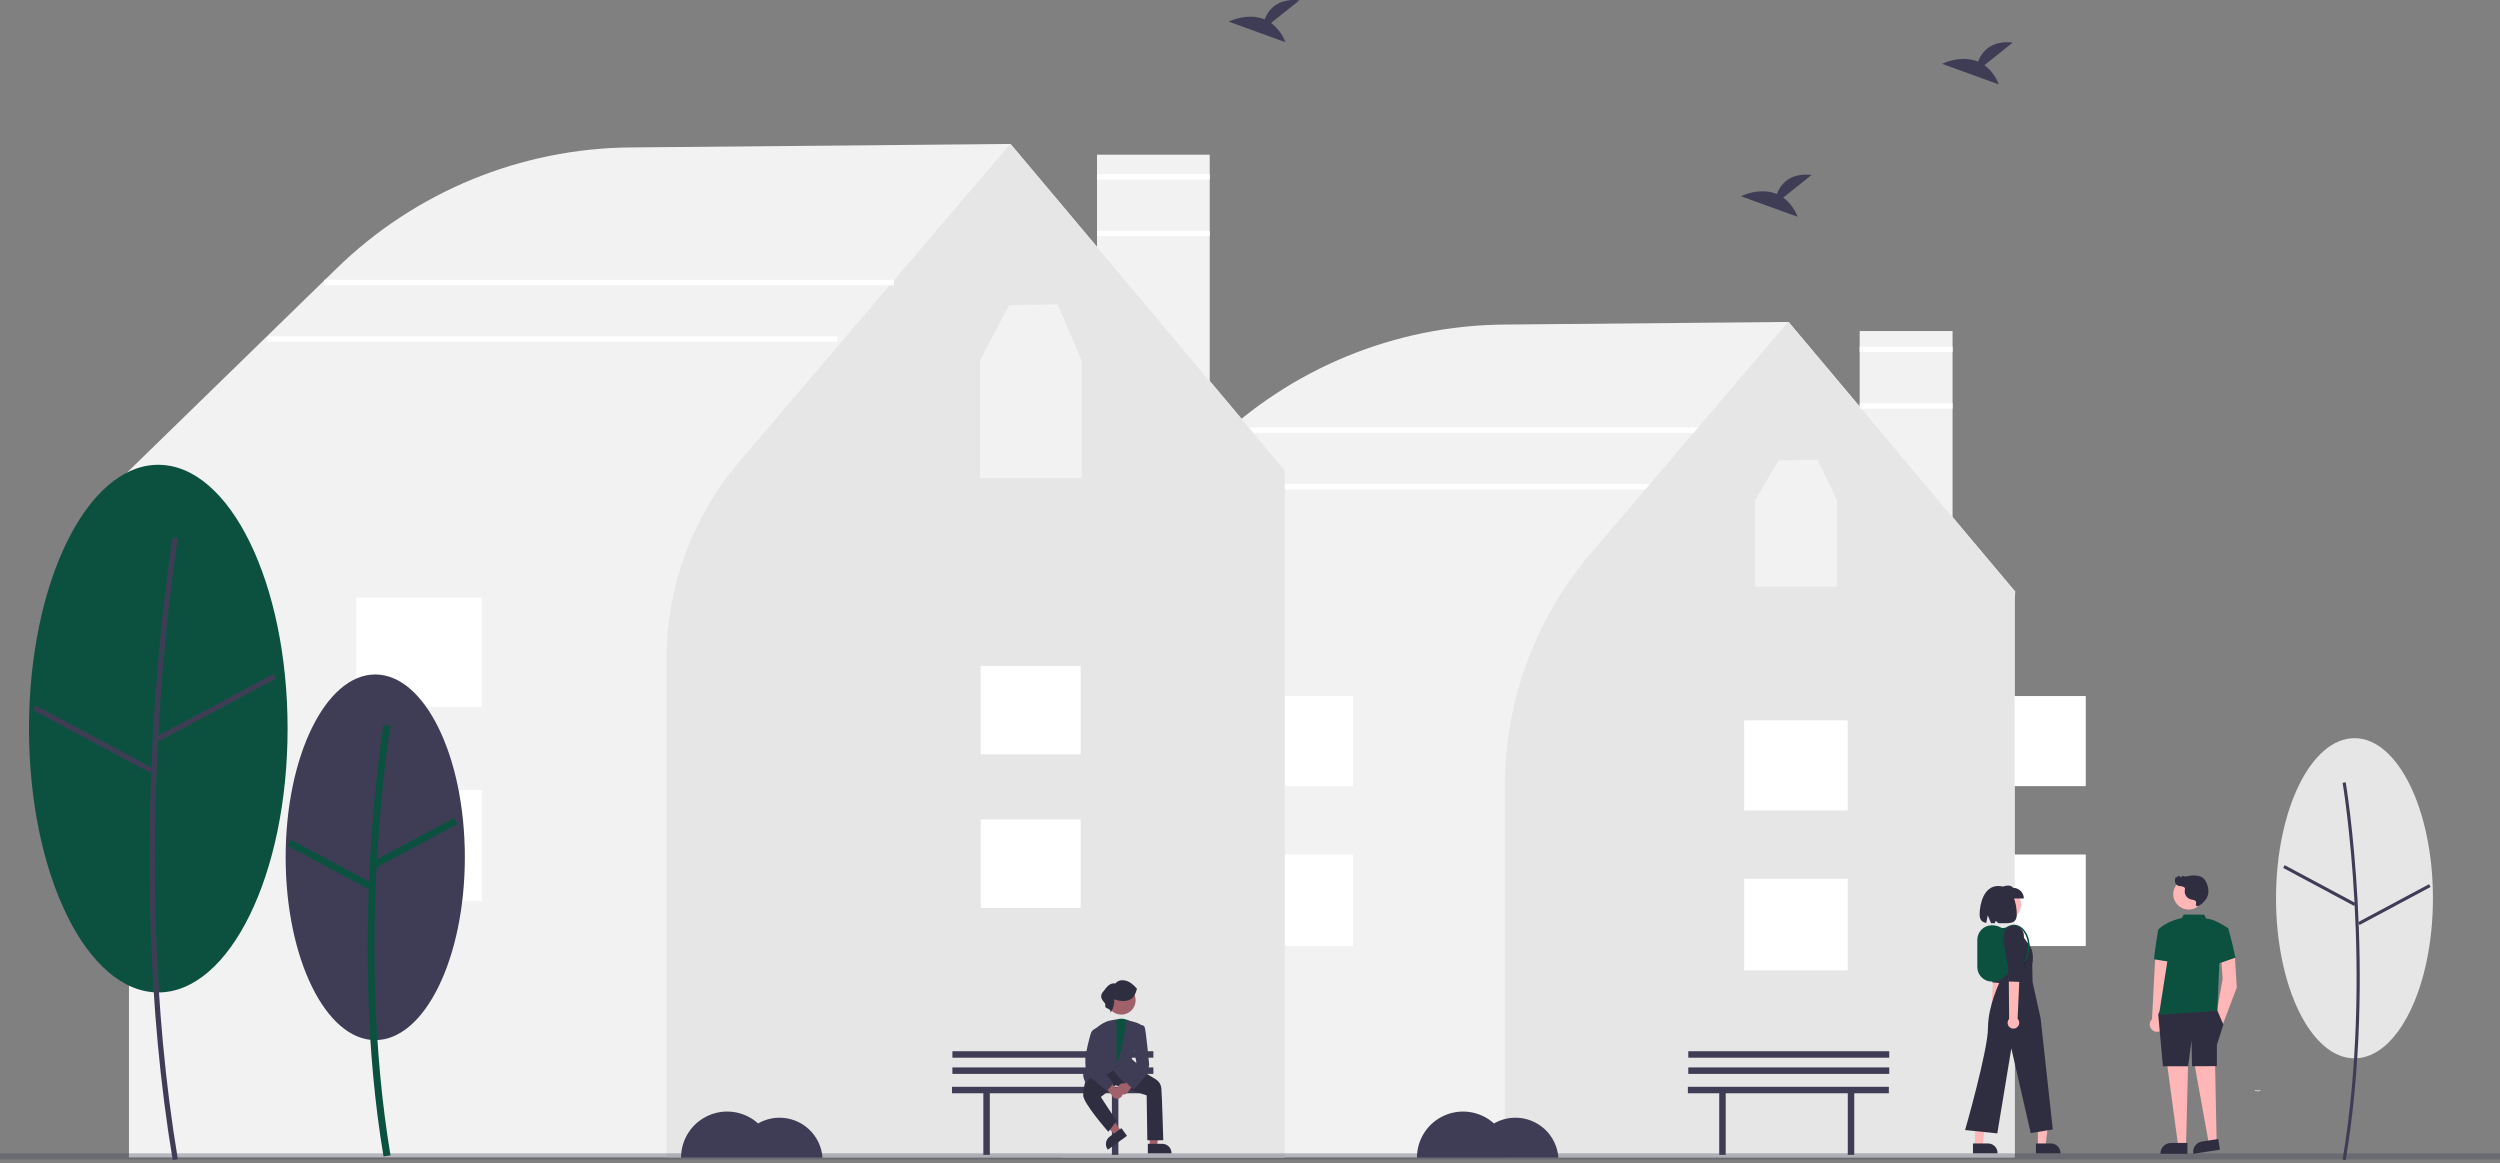 <svg width="690" height="321" viewBox="0 0 690 321" fill="none" xmlns="http://www.w3.org/2000/svg">
<rect x="0" y="0" width="690" height="321" fill="#808080" stroke="none"/>
<g clip-path="url(#clip0_52_392)">
<path d="M556.035 319.447H293.08V165.145L291.871 164.368L334.555 122.795C356.129 101.707 385.037 89.802 415.205 89.579L493.67 88.862L493.783 88.996L556.218 163.273L556.034 165.329L556.035 319.447Z" fill="#F2F2F2"/>
<path d="M499.871 117.978H342.605V119.465H499.871V117.978Z" fill="white"/>
<path d="M484.254 133.595H326.988V135.083H484.254V133.595Z" fill="white"/>
<path d="M575.671 235.842H547.084V261.11H575.671V235.842Z" fill="white"/>
<path d="M575.671 192.108H547.084V216.975H575.671V192.108Z" fill="white"/>
<path d="M538.906 91.364H513.272V180.084H538.906V91.364Z" fill="#F2F2F2"/>
<path d="M556.035 319.446H415.314V217.191C415.321 193.546 423.75 170.676 439.089 152.681L493.563 88.817L556.035 163.189V319.446Z" fill="#E6E6E6"/>
<path d="M509.967 242.548H481.38V267.815H509.967V242.548Z" fill="white"/>
<path d="M509.967 198.812H481.38V223.679H509.967V198.812Z" fill="white"/>
<path d="M373.418 235.842H344.831V261.11H373.418V235.842Z" fill="white"/>
<path d="M373.418 192.108H344.831V216.975H373.418V192.108Z" fill="white"/>
<path d="M333.883 42.69H302.775V150.374H333.883V42.69Z" fill="#F2F2F2"/>
<path d="M354.595 319.445H35.593V132.203L34.174 131.289L34.509 130.964L92.775 74.21C114.545 52.93 143.716 40.915 174.159 40.691L278.938 39.734L279.051 39.868L354.81 129.995L354.593 132.458L354.595 319.445Z" fill="#F2F2F2"/>
<path d="M354.595 319.445H183.952V181.956C183.959 161.962 191.086 142.623 204.057 127.406L278.847 39.723L354.595 129.896V319.445Z" fill="#E6E6E6"/>
<path d="M298.266 226.189H270.672V250.58H298.266V226.189Z" fill="white"/>
<path d="M298.266 183.8H270.672V208.191H298.266V183.8Z" fill="white"/>
<path d="M133.024 218.051H98.326V248.719H133.024V218.051Z" fill="white"/>
<path d="M133.024 164.967H98.326V195.149H133.024V164.967Z" fill="white"/>
<path d="M690 318.315H0V320.015H690V318.315Z" fill="#3F3D56" fill-opacity="0.33"/>
<path d="M103.568 287.066C117.225 287.066 128.296 264.475 128.296 236.609C128.296 208.742 117.225 186.152 103.568 186.152C89.91 186.152 78.839 208.742 78.839 236.609C78.839 264.475 89.91 287.066 103.568 287.066Z" fill="#3F3D56"/>
<path d="M105.852 319.198C95.947 259.779 105.752 200.567 105.852 199.977L107.778 200.303C107.679 200.891 97.931 259.788 107.778 318.878L105.852 319.198Z" fill="#0C513F"/>
<path d="M125.336 225.756L102.975 237.717L103.897 239.441L126.258 227.48L125.336 225.756Z" fill="#0C513F"/>
<path d="M80.299 231.748L79.376 233.471L101.735 245.438L102.657 243.715L80.299 231.748Z" fill="#0C513F"/>
<path d="M43.689 273.915C63.398 273.915 79.376 241.314 79.376 201.098C79.376 160.882 63.398 128.281 43.689 128.281C23.979 128.281 8.001 160.882 8.001 201.098C8.001 241.314 23.979 273.915 43.689 273.915Z" fill="#0C513F"/>
<path d="M47.664 320.175C33.389 234.532 47.519 149.201 47.664 148.348L49.085 148.589C48.941 149.439 34.852 234.541 49.085 319.939L47.664 320.175Z" fill="#3F3D56"/>
<path d="M75.431 186.046L43.16 203.308L43.84 204.579L76.112 187.317L75.431 186.046Z" fill="#3F3D56"/>
<path d="M9.782 194.697L9.102 195.968L41.369 213.239L42.049 211.968L9.782 194.697Z" fill="#3F3D56"/>
<path d="M492.18 54.536L500.003 48.278C493.925 47.609 491.428 50.922 490.409 53.546C485.662 51.574 480.492 54.158 480.492 54.158L496.145 59.84C495.355 57.731 493.981 55.891 492.182 54.535L492.18 54.536Z" fill="#3F3D56"/>
<path d="M350.811 6.345L358.634 0.087C352.557 -0.582 350.06 2.731 349.041 5.355C344.293 3.383 339.124 5.967 339.124 5.967L354.776 11.649C353.986 9.54 352.61 7.7 350.811 6.345Z" fill="#3F3D56"/>
<path d="M547.708 17.995L555.53 11.738C549.453 11.068 546.956 14.382 545.937 17.005C541.189 15.034 536.02 17.617 536.02 17.617L551.672 23.3C550.883 21.191 549.508 19.35 547.71 17.994L547.708 17.995Z" fill="#3F3D56"/>
<path d="M215.163 308.485C213.083 308.485 211.04 309.033 209.239 310.075C207.411 308.422 205.142 307.336 202.708 306.947C200.275 306.559 197.78 306.885 195.529 307.886C193.277 308.888 191.364 310.521 190.022 312.589C188.68 314.656 187.967 317.068 187.97 319.533H227.018C226.805 316.534 225.464 313.727 223.264 311.677C221.065 309.627 218.171 308.487 215.164 308.485L215.163 308.485Z" fill="#3F3D56"/>
<path d="M418.266 308.485C416.186 308.485 414.143 309.033 412.342 310.075C410.514 308.422 408.245 307.336 405.812 306.947C403.378 306.559 400.884 306.885 398.632 307.886C396.38 308.888 394.467 310.521 393.125 312.589C391.784 314.656 391.071 317.068 391.073 319.533H430.121C429.909 316.534 428.567 313.726 426.368 311.676C424.168 309.626 421.273 308.486 418.266 308.485Z" fill="#3F3D56"/>
<path d="M318.22 299.961H262.752V301.75H271.402V318.748H273.192V301.75H306.885V318.748H308.674V301.75H318.219L318.22 299.961Z" fill="#3F3D56"/>
<path d="M318.329 294.608H262.861V296.397H318.329V294.608Z" fill="#3F3D56"/>
<path d="M318.329 290.135H262.861V291.924H318.329V290.135Z" fill="#3F3D56"/>
<path d="M649.836 292.106C661.796 292.106 671.491 272.324 671.491 247.922C671.491 223.52 661.796 203.738 649.836 203.738C637.877 203.738 628.182 223.52 628.182 247.922C628.182 272.324 637.877 292.106 649.836 292.106Z" fill="#E6E6E6"/>
<path d="M647.425 320.175C656.086 268.209 647.512 216.433 647.425 215.912L646.562 216.061C646.649 216.576 655.198 268.215 646.562 320.033L647.425 320.175Z" fill="#3F3D56"/>
<path d="M630.571 238.78L630.158 239.552L649.744 250.034L650.157 249.262L630.571 238.78Z" fill="#3F3D56"/>
<path d="M670.417 244.035L650.83 254.517L651.243 255.289L670.83 244.807L670.417 244.035Z" fill="#3F3D56"/>
<path d="M623.733 300.9C623.536 300.994 623.319 301.037 623.101 301.026C622.884 301.015 622.672 300.95 622.486 300.837C622.39 300.779 622.313 300.933 622.411 300.991C622.618 301.116 622.851 301.187 623.092 301.2C623.332 301.213 623.572 301.167 623.791 301.066C623.812 301.058 623.83 301.042 623.84 301.022C623.85 301.002 623.852 300.978 623.846 300.957C623.842 300.946 623.837 300.935 623.83 300.927C623.823 300.918 623.814 300.91 623.804 300.905C623.793 300.9 623.782 300.896 623.771 300.895C623.76 300.894 623.748 300.895 623.737 300.899L623.733 300.9Z" fill="white"/>
<path d="M596.371 284.512C596.627 284.367 596.849 284.166 597.019 283.925C597.19 283.685 597.306 283.41 597.359 283.119C597.412 282.829 597.4 282.531 597.325 282.245C597.251 281.96 597.114 281.694 596.926 281.467L599.273 263.231L594.885 263.415L593.959 281.283C593.599 281.625 593.376 282.087 593.334 282.582C593.292 283.078 593.432 283.571 593.73 283.969C594.027 284.367 594.46 284.643 594.947 284.743C595.434 284.843 595.94 284.761 596.371 284.512H596.371Z" fill="#FFB6B6"/>
<path d="M616.783 263.229L617.347 272.553L613.541 282.603L611.723 279.914L613.456 270.137L612.975 263.882L616.783 263.229Z" fill="#FFB6B6"/>
<path d="M611.335 291.977L611.802 315.946L609.753 316.264L605.325 291.732L611.335 291.977Z" fill="#FFB6B6"/>
<path d="M598.047 293.136L601.254 316.893H603.327L603.949 291.973L598.047 293.136Z" fill="#FFB6B6"/>
<path d="M604.081 251.04C606.436 251.04 608.345 249.132 608.345 246.777C608.345 244.422 606.436 242.513 604.081 242.513C601.726 242.513 599.818 244.422 599.818 246.777C599.818 249.132 601.726 251.04 604.081 251.04Z" fill="#FFB6B6"/>
<path d="M611.856 278.608L613.646 282.791L611.856 288.42V294.246L605.005 294.287L604.856 287.122L603.934 294.287H596.957L595.667 279.926L597.519 276.528L611.856 278.608Z" fill="#2F2E41"/>
<path d="M602.712 252.436L602.208 253.37C602.208 253.37 597.86 254.217 595.664 256.611L598.612 262.634L595.881 280.07L611.98 278.997L612.552 265.573L614.975 256.184C614.975 256.184 610.775 253.303 608.963 253.606L608.328 252.44L602.712 252.436Z" fill="#0C513F"/>
<path d="M599.8 257.238L595.662 256.611C595.662 256.611 594.529 263.256 594.538 264.773L599.533 265.57L599.8 257.238Z" fill="#0C513F"/>
<path d="M612.997 256.603L614.974 256.179C614.974 256.179 615.737 258.6 616.996 264.301L611.855 266.095L612.997 256.603Z" fill="#0C513F"/>
<path d="M603.73 318.452H596.284V318.358C596.284 317.589 596.589 316.851 597.133 316.307C597.677 315.763 598.415 315.458 599.184 315.458H603.73V318.452Z" fill="#2F2E41"/>
<path d="M612.703 317.313L605.345 318.452L605.331 318.359C605.214 317.6 605.403 316.825 605.857 316.205C606.311 315.585 606.992 315.17 607.751 315.052L612.245 314.356L612.703 317.313Z" fill="#2F2E41"/>
<path d="M605.753 248.51C605.427 248.394 605.091 248.307 604.75 248.249C604.189 248.12 603.698 247.784 603.374 247.307C603.051 246.831 602.92 246.25 603.008 245.681C603.055 245.545 603.076 245.401 603.07 245.258C603.026 244.941 602.655 244.737 602.299 244.663C601.938 244.626 601.579 244.566 601.225 244.484C600.98 244.397 600.762 244.245 600.595 244.045C600.428 243.844 600.318 243.603 600.277 243.345C600.224 242.844 600.351 242.341 600.636 241.926L600.765 242.249C600.956 242.111 601.101 241.92 601.185 241.7C601.324 241.717 601.457 241.768 601.572 241.848C601.687 241.929 601.78 242.037 601.843 242.162C602.049 242.269 602.079 241.832 602.307 241.768C602.406 241.757 602.506 241.778 602.592 241.829C603.084 241.95 603.601 241.924 604.079 241.755C604.935 241.577 605.818 241.577 606.674 241.755C607.236 241.848 607.764 242.085 608.207 242.444C608.517 242.749 608.76 243.115 608.922 243.519C609.396 244.448 609.596 245.493 609.5 246.532C609.37 247.389 608.966 248.181 608.35 248.791C608.021 249.122 606.949 250.278 606.362 250.078C605.624 249.83 606.623 248.911 605.753 248.51Z" fill="#2F2E41"/>
<path d="M551.365 282.852C551.547 282.743 551.703 282.595 551.821 282.419C551.94 282.243 552.018 282.043 552.051 281.833C552.084 281.623 552.071 281.409 552.012 281.205C551.953 281.001 551.85 280.812 551.711 280.652L553.599 261.706L550.447 261.915L549.573 280.571C549.32 280.823 549.167 281.16 549.145 281.517C549.123 281.875 549.233 282.227 549.455 282.509C549.676 282.79 549.992 282.981 550.345 283.044C550.697 283.108 551.06 283.039 551.366 282.852H551.365Z" fill="#FEB8B8"/>
<path d="M549.169 261.002L549.995 267.284L549.881 271.134L553.348 271.452L554.043 268.25L554.426 259.772C554.455 259.132 554.241 258.505 553.826 258.018C553.411 257.53 552.827 257.218 552.19 257.144C551.531 257.067 550.867 257.253 550.344 257.661C549.82 258.069 549.477 258.667 549.391 259.325L549.169 261.002Z" fill="#2F2E41"/>
<path d="M562.448 316.275H564.549L565.549 308.163H562.445L562.448 316.275Z" fill="#FEB8B8"/>
<path d="M561.912 318.315H568.694V318.23C568.694 317.53 568.416 316.858 567.921 316.363C567.426 315.868 566.755 315.59 566.055 315.59H561.913L561.912 318.315Z" fill="#2F2E41"/>
<path d="M545.08 316.275H547.183L548.184 308.163H545.08V316.275Z" fill="#FEB8B8"/>
<path d="M544.543 318.315H551.326V318.23C551.326 317.53 551.047 316.858 550.553 316.363C550.058 315.868 549.386 315.59 548.686 315.59H544.544L544.543 318.315Z" fill="#2F2E41"/>
<path d="M553.259 254.159C555.777 254.159 557.819 252.118 557.819 249.599C557.819 247.08 555.777 245.039 553.259 245.039C550.74 245.039 548.699 247.08 548.699 249.599C548.699 252.118 550.74 254.159 553.259 254.159Z" fill="#FEB8B8"/>
<path d="M553.849 256.01L550.684 256.372C549.915 257.463 549.416 258.722 549.229 260.044C549.041 261.366 549.171 262.714 549.608 263.976L551.996 270.884C551.996 270.884 548.681 277.529 548.681 283.699C548.681 289.868 542.368 311.891 542.368 311.891L551.254 312.818L555.132 289.357L560.475 312.724L566.573 311.731L563.214 281.091L560.994 271.008L560.9 266.097C560.9 266.097 561.844 262.407 559.482 260.045L556.598 256.03L553.849 256.01Z" fill="#2F2E41"/>
<path d="M558.575 247.97H551.871V245.049C553.342 244.465 554.781 243.968 555.651 245.049C556.426 245.049 557.169 245.357 557.717 245.905C558.265 246.453 558.573 247.196 558.573 247.97H558.575Z" fill="#2F2E41"/>
<path d="M551.506 244.534C547.5 244.534 546.379 249.555 546.379 252.388C546.379 253.967 547.093 254.532 548.216 254.723L548.612 252.609L549.541 254.815C549.856 254.815 550.188 254.811 550.531 254.804L550.845 254.155L551.547 254.792C554.359 254.796 556.632 255.206 556.632 252.388C556.63 249.556 555.647 244.534 551.506 244.534Z" fill="#2F2E41"/>
<path opacity="0.2" d="M557.427 272.269L557.597 264.914L558.043 261.648L559.154 264.883L557.427 272.269Z" fill="black"/>
<path d="M549.743 270.916H549.742C548.68 270.913 547.663 270.49 546.912 269.739C546.162 268.987 545.739 267.969 545.738 266.907V259.379C545.74 258.318 546.163 257.301 546.914 256.55C547.664 255.8 548.681 255.377 549.742 255.374C551.176 255.375 552.55 255.945 553.564 256.959C554.578 257.973 555.148 259.347 555.15 260.781V265.509C555.148 266.943 554.578 268.317 553.564 269.331C552.551 270.344 551.177 270.914 549.743 270.916Z" fill="#0C513F"/>
<path d="M558.666 265.623C559.671 264.347 560.202 262.762 560.167 261.139C560.167 257.874 558.222 255.218 555.832 255.218C555.145 255.253 554.478 255.465 553.897 255.833C553.315 256.202 552.84 256.715 552.515 257.322L552.875 257.545C553.162 257 553.586 256.539 554.104 256.205C554.622 255.872 555.217 255.678 555.832 255.642C557.989 255.642 559.744 258.108 559.744 261.14C559.779 262.664 559.284 264.152 558.344 265.351L558.666 265.623Z" fill="#0C513F"/>
<path d="M556.611 283.617C556.804 283.486 556.966 283.315 557.085 283.115C557.204 282.916 557.278 282.692 557.302 282.461C557.325 282.229 557.298 281.995 557.222 281.776C557.145 281.556 557.021 281.356 556.859 281.189L557.798 260.348L554.362 260.765L554.515 281.228C554.253 281.519 554.106 281.896 554.104 282.288C554.101 282.68 554.243 283.059 554.501 283.354C554.76 283.649 555.117 283.838 555.506 283.887C555.895 283.935 556.288 283.839 556.611 283.617Z" fill="#FEB8B8"/>
<path d="M552.909 259.844L554.187 266.668L554.29 270.887L558.102 271.028L558.672 267.484L558.587 258.188C558.581 257.486 558.309 256.813 557.826 256.304C557.343 255.796 556.685 255.489 555.984 255.446C555.258 255.402 554.544 255.644 553.995 256.122C553.446 256.6 553.107 257.274 553.051 257.999L552.909 259.844Z" fill="#2F2E41"/>
<path d="M521.323 299.961H465.855V301.75H474.505V318.748H476.295V301.75H509.988V318.748H511.777V301.75H521.322L521.323 299.961Z" fill="#3F3D56"/>
<path d="M521.432 294.608H465.964V296.397H521.432V294.608Z" fill="#3F3D56"/>
<path d="M521.432 290.135H465.964V291.924H521.432V290.135Z" fill="#3F3D56"/>
<path d="M309.484 280.031C311.668 280.031 313.439 278.26 313.439 276.076C313.439 273.891 311.668 272.121 309.484 272.121C307.3 272.121 305.529 273.891 305.529 276.076C305.529 278.26 307.3 280.031 309.484 280.031Z" fill="#A0616A"/>
<path d="M317.32 316.351H319.344L320.311 308.543H317.32V316.351Z" fill="#A0616A"/>
<path d="M316.804 315.691H320.791C321.465 315.691 322.111 315.959 322.587 316.435C323.064 316.911 323.332 317.557 323.332 318.231V318.314H316.804V315.691Z" fill="#2F2E41"/>
<path d="M309.485 312.201L307.844 313.391L302.49 307.629L304.91 305.877L309.485 312.201Z" fill="#A0616A"/>
<path d="M311.052 313.493L305.763 317.32L305.715 317.253C305.32 316.707 305.158 316.026 305.265 315.361C305.371 314.695 305.738 314.1 306.284 313.705L309.514 311.367L311.052 313.493Z" fill="#2F2E41"/>
<path d="M311.699 281.849C311.051 281.398 310.279 281.155 309.489 281.155C308.698 281.155 307.927 281.398 307.278 281.849L305.689 295.108H310.462L311.169 290.869L312.76 284.505L311.699 281.849Z" fill="#0C513F"/>
<path d="M316.481 302.326L307.915 299.529L303.831 302.77L308.17 309.402L305.901 312.376L305.836 312.302C305.554 311.981 298.941 304.424 298.961 302.281C299.01 300.827 299.255 299.386 299.691 297.997L301.839 294.948L304.889 294.052L314.982 295.464H314.998L319.076 297.947C319.48 298.207 319.821 298.555 320.072 298.965C320.323 299.375 320.479 299.836 320.528 300.314C320.703 301.89 321.055 314.512 321.059 314.639V314.722H316.661L316.481 302.326Z" fill="#2F2E41"/>
<path d="M311.051 299.159C309.563 298.497 307.66 295.913 307.347 295.477C306.734 295.811 302.267 298.199 301.007 297.585C300.461 297.862 300.045 298.343 299.849 298.924L299.812 299.11L299.704 298.953C299.684 298.924 297.743 296.039 300.253 294.246C301.566 293.408 302.599 292.198 303.222 290.771L301.98 284.207L302.013 284.177C302.115 284.082 304.532 281.858 306.738 281.593L308.099 281.353L308.159 286.533V293.165C309.258 293.027 310.997 281.439 310.997 281.439L311.906 281.772C312.141 281.818 314.78 282.345 315.481 283.395L315.504 283.429L313.103 289.92L312.401 290.977V292.329L316.503 295.899L316.445 295.96C316.306 296.109 313.281 299.252 311.519 299.252C311.358 299.254 311.199 299.222 311.051 299.159Z" fill="#3F3D56"/>
<path d="M308.489 300.337C308.517 300.113 308.594 299.897 308.715 299.705C308.836 299.514 308.997 299.351 309.187 299.229C309.378 299.106 309.592 299.027 309.817 298.997C310.041 298.966 310.269 298.985 310.485 299.053L312.752 296.335L314.739 297.31L311.484 301.103C311.347 301.459 311.085 301.752 310.746 301.927C310.407 302.102 310.016 302.147 309.646 302.052C309.277 301.958 308.955 301.731 308.741 301.415C308.528 301.099 308.438 300.716 308.489 300.338V300.337Z" fill="#A0616A"/>
<path d="M310.091 298.033L313.647 293.233L312.767 288.473L314.196 283.115L314.232 283.099C314.621 282.93 315.056 282.9 315.465 283.014C315.571 283.058 315.667 283.124 315.747 283.207C315.827 283.289 315.889 283.388 315.929 283.496C316.283 284.38 317.136 293.387 317.171 293.787C317.098 294.641 316.917 295.482 316.633 296.29C316.278 296.999 313.045 300.575 312.909 300.728L312.852 300.79L310.091 298.033Z" fill="#3F3D56"/>
<path d="M312.882 275.058C311.566 276.713 309.312 276.41 307.504 275.802C307.609 277.127 307.249 278.448 306.486 279.536C306.719 278.597 305.737 278.41 305.164 278.061C304.941 277.781 305.127 277.365 305.036 277.02C304.007 275.814 303.326 274.903 304.646 273.487C305.42 272.452 306.348 271.16 307.821 271.432C308.987 270.072 310.897 270.426 312.201 271.377C312.787 271.81 313.32 272.311 313.789 272.869C313.639 273.603 313.36 274.305 312.964 274.941" fill="#2F2E41"/>
<path d="M309.859 301.493C309.83 301.268 309.753 301.053 309.632 300.861C309.512 300.67 309.351 300.507 309.16 300.384C308.97 300.262 308.755 300.183 308.531 300.152C308.306 300.122 308.078 300.141 307.862 300.208L305.595 297.491L303.608 298.466L306.863 302.259C307 302.615 307.263 302.908 307.602 303.083C307.94 303.258 308.332 303.302 308.701 303.208C309.071 303.114 309.393 302.887 309.606 302.571C309.819 302.255 309.909 301.871 309.859 301.493V301.493Z" fill="#A0616A"/>
<path d="M305.464 301.006C305.261 300.857 300.493 297.27 299.96 296.205C299.428 295.14 299.559 291.978 299.566 291.834C299.929 289.554 300.444 287.301 301.107 285.09C301.199 284.851 301.336 284.631 301.513 284.445C301.689 284.258 301.9 284.108 302.134 284.004C302.368 283.899 302.621 283.841 302.877 283.834C303.134 283.827 303.389 283.87 303.629 283.961C303.648 283.969 303.668 283.976 303.687 283.985L303.742 284.007L302.944 293.316L307.297 299.09L305.524 301.05L305.464 301.006Z" fill="#3F3D56"/>
<path d="M298.559 99.463L291.889 83.99L278.502 84.229L270.381 99.654L270.545 99.86H270.486V131.945H298.541V99.86L298.559 99.463Z" fill="#F2F2F2"/>
<path d="M507.058 138.191L501.669 126.882L490.85 127.056L484.288 138.331L484.42 138.482H484.373V161.934H507.044V138.481L507.058 138.191Z" fill="#F2F2F2"/>
<path d="M246.707 77.233H89.44V78.721H246.707V77.233Z" fill="white"/>
<path d="M231.089 92.851H73.823V94.338H231.089V92.851Z" fill="white"/>
<path d="M538.906 95.669H513.272V97.157H538.906V95.669Z" fill="white"/>
<path d="M538.906 111.287H513.272V112.774H538.906V111.287Z" fill="white"/>
<path d="M333.883 48.075H302.775V49.562H333.883V48.075Z" fill="white"/>
<path d="M333.883 63.692H302.775V65.179H333.883V63.692Z" fill="white"/>
</g>
<defs>
<clipPath id="clip0_52_392">
<rect width="690" height="320.175" fill="white"/>
</clipPath>
</defs>
</svg>
